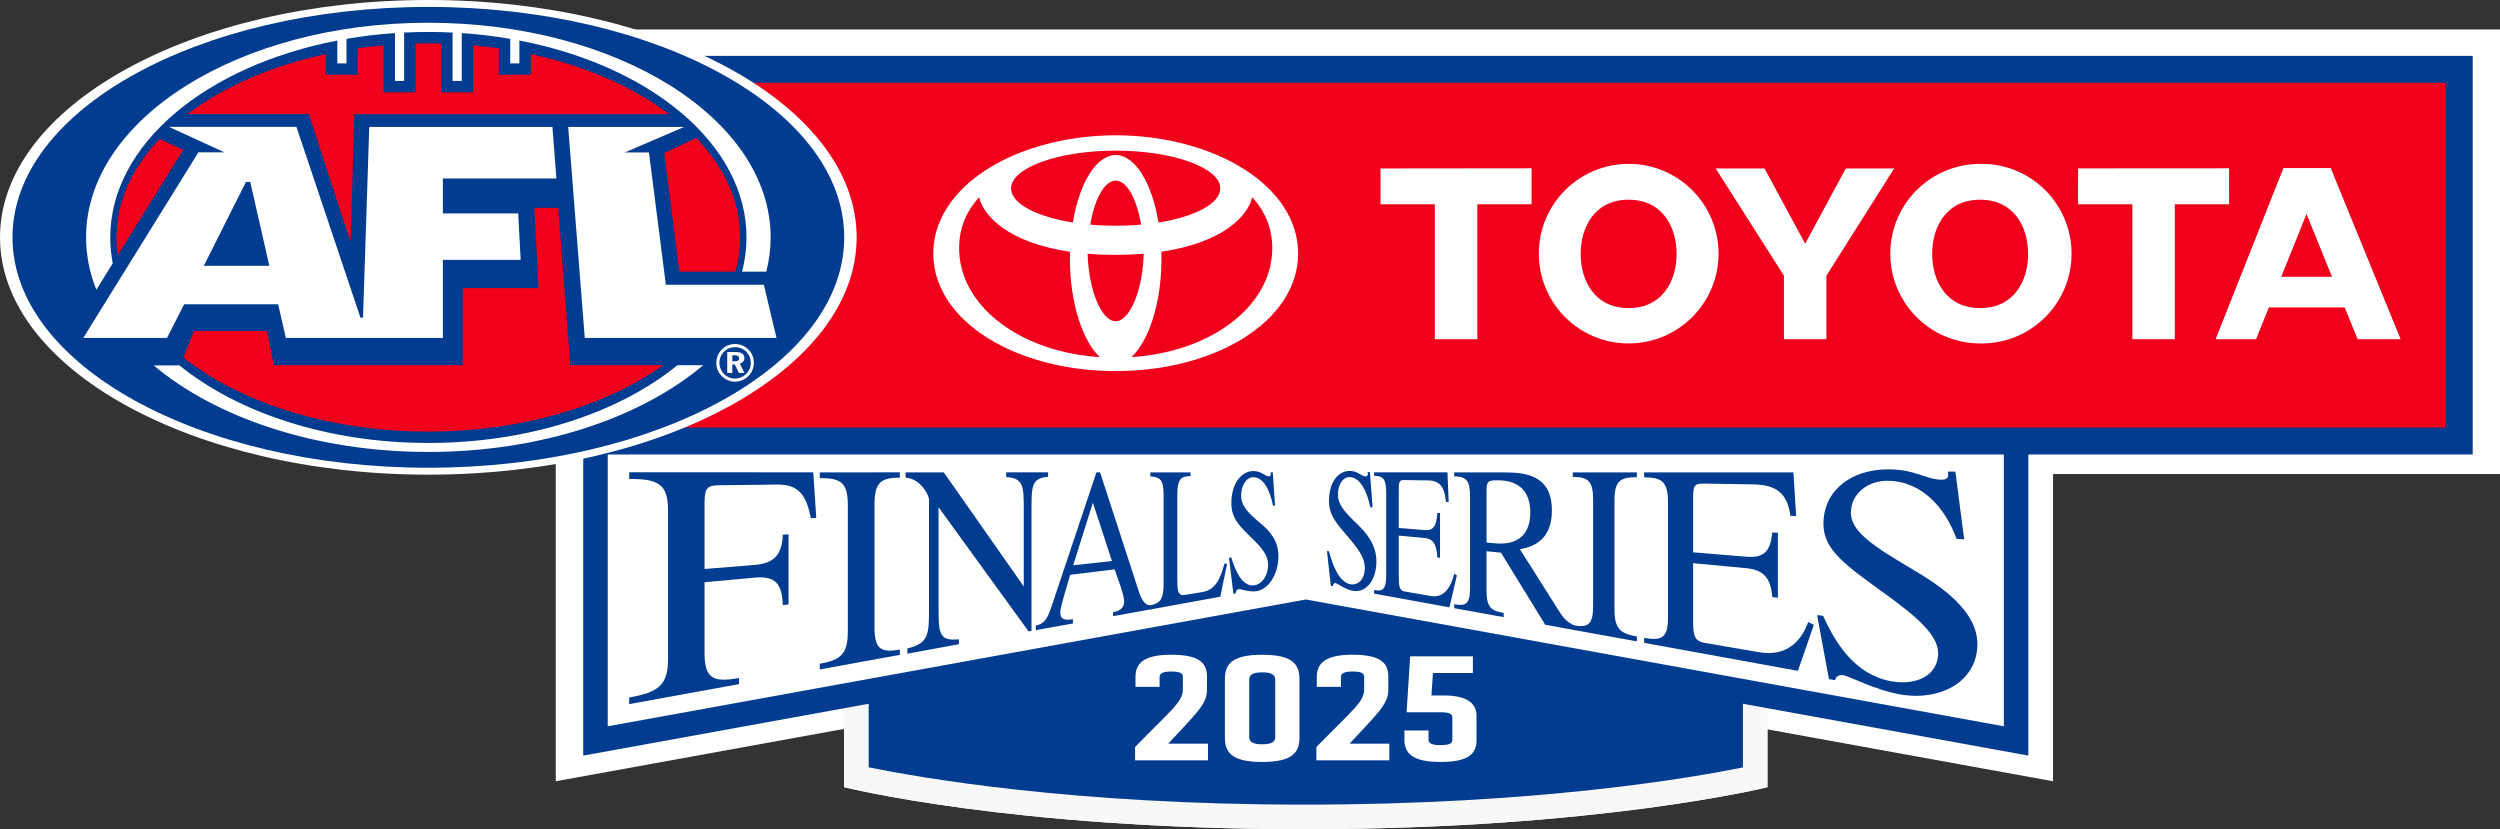 <?xml version="1.0" encoding="UTF-8"?>
<svg id="Layer_1" xmlns="http://www.w3.org/2000/svg" version="1.1" xmlns:i="http://ns.adobe.com/AdobeIllustrator/10.0/" viewBox="0 0 720 238.804">
  <rect x="0" y="0" width="720" height="238.804" fill="#333333" stroke="none"/>
  <!-- Generator: Adobe Illustrator 29.8.0, SVG Export Plug-In . SVG Version: 2.1.1 Build 160)  -->
  <defs>
    <style>
      .st0 {
        fill: #023c91;
      }

      .st1 {
        fill: #fff;
      }

      .st2 {
        fill: #f0001b;
      }

      .st3 {
        fill: #f8f8f9;
      }
    </style>
  </defs>
  <path class="st1" d="M584.984,116.156H160.06v108.84l215.604-39.156,215.608,39.16v-108.848h-6.288v.004ZM578.704,128.7v81.252c-13.788-2.496-203.04-36.876-203.04-36.876,0,0-189.256,34.372-203.036,36.88v-81.26h406.076v.004Z"/>
  <path class="st1" d="M713.72,8.492H176.24v115.48h-2.808v12.552h546.568V8.492h-6.28ZM707.44,21.04v102.928H188.8V21.04h518.64,0Z"/>
  <path class="st1" d="M509.024,127.824v98.876s-48.572,12.104-133.348,12.104-132.564-12.104-132.564-12.104v-98.864h265.904s.008-.012.008-.012Z"/>
  <path class="st1" d="M501.968,134.864v86.148c-14.716,2.992-59.22,10.724-126.284,10.724s-110.628-7.752-125.508-10.744v-86.128s251.792,0,251.792,0Z"/>
  <path class="st3" d="M509.024,127.824v98.876s-48.572,12.104-133.348,12.104-132.564-12.104-132.564-12.104v-98.864h265.904s.008-.012.008-.012Z"/>
  <path class="st0" d="M501.968,134.864v86.148c-14.716,2.992-59.22,10.724-126.284,10.724s-110.628-7.752-125.508-10.744v-86.128s251.792,0,251.792,0Z"/>
  <path class="st0" d="M167.972,123.132h416.192v94.48l-208.092-37.792-208.1,37.796s0-94.484,0-94.484Z"/>
  <path class="st1" d="M577.104,130.18v78.988l-201.032-36.516-201.04,36.516v-78.988h402.072Z"/>
  <path class="st0" d="M577.116,130.892h135.024V16.092H100.36v114.8h476.76-.004Z"/>
  <path class="st2" d="M704.372,23.86v99.28H108.132V23.856h596.248-.008v.004Z"/>
  <path class="st1" d="M0,68.36C0,30.592,55.24,0,123.372,0s123.348,30.592,123.348,68.36-55.232,68.344-123.348,68.344S0,106.104,0,68.36Z"/>
  <path class="st0" d="M3.6,68.36C3.6,31.692,57.22,1.992,123.372,1.992s119.768,29.7,119.768,66.368-53.62,66.352-119.768,66.352S3.6,105.012,3.6,68.36Z"/>
  <path class="st2" d="M133.268,105.156h-54.42l-1.96-9.836h-21.024l-3.032,7.672c16.44,12.98,41.924,21.308,70.548,21.308,26.972,0,51.172-7.408,67.62-19.136h-26.744l-3.476-45.304h-6.912l1.248,23.104h-21.84v22.184l-.008.008ZM54.032,32.848h34.912l12.048,36.992,1.048-36.964h90.692c-10.384-7.844-24.128-13.9-39.856-17.3v5.948h-9.22v-7.616c-2.457-.343-4.922-.629-7.392-.856v13.532h-9.212v-14.056c-1.227-.021-2.453-.033-3.68-.036-1.22,0-2.476.02-3.7.04v14.052h-9.224v-13.532c-2.488.224-4.96.52-7.38.856v7.616h-9.228v-5.948c-15.72,3.4-29.452,9.44-39.82,17.272h.012ZM191.288,44.08l4.368,34.152h16.128c.92-3.2,1.4-6.488,1.4-9.84,0-10.48-4.624-20.276-12.672-28.66l-9.224,4.336s0,.012,0,.012ZM52.772,43.132l-6.824-3.1c-7.88,8.308-12.408,18.016-12.408,28.364,0,1.72.136,3.42.38,5.104,0,0,18.852-30.368,18.852-30.368Z"/>
  <path class="st1" d="M223.628,97.332h-55.212l-4.776-60.78h33.408l-17.12,7.36h6.968l4.872,38.096h28.224l3.64,15.332v-.008h-.004ZM149.24,61.48l.712,13.368h-22.404v22.468h-45.216l-2.228-9.696h-27.08l-4.92,9.696h-24.12l33.16-53.452h7.48l-15.96-7.32h36.708l18.436,54.944h.74l1.796-54.94h52.752l1.144,14.844h-32.692v10.068h21.692v.02Z"/>
  <path class="st0" d="M72.064,52.38h-1.212l-12.152,24.168h18.868s-5.504-24.168-5.504-24.168Z"/>
  <path class="st1" d="M123.372,6.544c-54.452,0-98.584,27.672-98.584,61.816,0,5.2,1.02,10.252,2.96,15.072l4.728-7.6c-.48-2.448-.721-4.937-.72-7.432,0-26.808,27.576-49.44,65.392-56.728v6.58h2.636v-7.064c4.624-.794,9.286-1.349,13.968-1.66v13.784h2.636v-13.936c2.3-.12,4.628-.172,6.98-.172,2.36,0,4.668.052,6.976.172v13.936h2.636v-13.784c4.772.316,9.448.88,13.968,1.66v7.064h2.636v-6.58c37.816,7.276,65.412,29.92,65.412,56.728-.012,3.321-.442,6.627-1.28,9.84h6.972c.832-3.224,1.256-6.516,1.256-9.868,0-34.144-44.136-61.82-98.564-61.82,0,0-.008-.008-.008-.008ZM211.692,99.98c1.264,0,2.364.452,3.256,1.336.848.872,1.28,1.956,1.28,3.252,0,1.164-.476,2.3-1.332,3.128-.863.844-2.017,1.322-3.224,1.336-1.208-.007-2.362-.502-3.2-1.372-.83-.846-1.29-1.987-1.28-3.172,0-1.2.484-2.36,1.352-3.244.848-.832,1.92-1.264,3.148-1.264ZM211.672,99.08c-1.948,0-3.636.972-4.592,2.604-.54.912-.784,1.84-.784,2.812,0,1.408.52,2.752,1.532,3.788,1.04,1.052,2.392,1.64,3.84,1.64,1.44,0,2.784-.552,3.84-1.588,1.028-1.008,1.6-2.344,1.6-3.84s-.544-2.792-1.536-3.792c-1.032-1.051-2.447-1.637-3.92-1.624,0,0,.02,0,.02,0ZM209.444,101.38v6.02h1.464v-2.46h.712l1.156,2.46h1.632l-1.344-2.688c.812-.208,1.32-.8,1.32-1.592,0-1.156-.86-1.74-2.584-1.74,0,0-2.356,0-2.356,0ZM210.908,102.308h.64c.88,0,1.308.28,1.308.892s-.408.848-1.24.848h-.708v-1.752.012Z"/>
  <path class="st0" d="M181.212,200.876c8.344-1.48,11.188-3.48,11.188-11.14v-42.68c0-7.672-2.832-9.16-11.188-9.108v-1.936l53.012.016.856,13.124-1.568.064c-1.184-5.94-3.016-9.736-9.56-9.664l-17.024.2c-3.828.044-4.016,1.408-4.016,5.948v18.164l14.412-1.16c5.8-.48,7.884-3.104,8.128-8.728l1.652-.092v20.192l-1.652.2c-.24-6.092-1.992-8.472-8.128-7.916l-14.412,1.324v20.44c0,7.452,2.624,8.432,9.92,7.144v1.76l-31.632,5.76v-1.932s.012.02.012.02ZM236.092,191.164c6.028-1.072,8.084-2.792,8.084-9.344v-36.328c0-6.56-2.056-7.832-8.084-7.788v-1.648l23.064-.02v1.524c-5.368.036-7.3,1.288-7.3,7.688v35.408c0,6.4,1.932,7.372,7.3,6.428v1.512l-23.064,4.212v-1.644ZM260.824,136.048h10.992l23.028,32.84v-22.176c0-6.744-.1-9.008-5.064-9.32v-1.36h12.076v1.288c-4.684.36-4.784,2.612-4.784,9.292v35.08l-.84.156-25.924-35.768v28.808c0,7.4.12,9.872,5.848,9.212v1.432l-14.828,2.732v-1.516c6.112-1.46,6.228-4,6.228-11.472v-31.54c-.372-2.136-3.052-5.968-6.74-6.176v-1.512s.008,0,.008,0ZM298.3,180.196c2.796-.68,3.464-2.28,4.836-6.392l12.632-37.768h1.056l11.1,34.144c.792,2.444,1.8,4.492,3.98,4.104v1.124l-11.344,2.056v-1.18l.408-.072c2.272-.408,2.788-1.892,2.788-3,0-1.984-2.068-7.14-2.744-9.24l-12.824,1.568c-.496,2.12-2.824,8.996-2.824,10.76,0,1.328.416,2.58,3.268,2.076l.36-.064v1.252l-10.692,1.928v-1.304.008ZM309.08,162.816l11.156-1.236-5.488-16.808-5.664,18.044h-.004Z"/>
  <path class="st0" d="M331.296,174.376c2.816-.704,3.82-1.752,3.82-6.176v-25.664c0-4.416-1.012-5.136-3.82-5.344v-1.136h11.58v1.072c-2.808.008-3.808.904-3.808,5.408v24.268c0,3.08.072,4.884,2.164,4.532l4.92-.8c3.536-.588,5.152-3.128,6.488-8.232l.748.12-1.932,9.428-20.168,3.668v-1.136s.008-.008.008-.008ZM353.948,160.6l.648-.072c1.292,4.192,3.292,8.564,6.688,8.032,2.136-.324,3.924-2.684,3.924-5.932,0-2.64-1.72-4.768-4.476-7.452-3.656-3.6-6.1-5.752-6.1-10.26,0-5.752,2.924-9.256,6.344-9.256,2.392,0,3.232,1.532,4.492,1.52.496,0,.58-.428.496-1.176h.588l.66,9.608-.58.028c-.812-4.148-2.64-8.224-5.68-8.204-1.924,0-3.496,2.272-3.496,5.308,0,3.04,2.168,5.112,5.52,7.924,2.672,2.208,5.208,4.932,5.208,9.48,0,5.112-2.68,9.492-6.26,10.1-2.212.348-4.592-.68-5.2-.58-.376.064-.8.48-.864,1.228l-.64.108-1.272-10.396s0-.008,0-.008ZM382.144,158.7l.58.072c1.144,4.224,2.984,8.932,6.26,9.5,2.192.352,4.08-1.472,4.08-4.816,0-2.728-1.832-5.32-4.628-8.588-3.484-4.084-5.688-6.428-5.688-10.6,0-5.364,2.644-8.644,5.932-8.644,2.436,0,3.308,1.56,4.672,1.576.54,0,.64-.452.54-1.216h.652l.748,10.14-.648-.04c-.896-4.396-2.872-8.66-5.984-8.684-1.868-.02-3.348,2.12-3.348,5.02s2.048,5.12,5.404,8.364c2.836,2.696,5.684,6.076,5.684,10.916,0,5.452-3.012,9.12-6.764,8.464-2.196-.4-4.452-2.144-5-2.244-.352-.064-.72.208-.784.892l-.58-.108-1.108-9.988-.02-.02v.004Z"/>
  <path class="st0" d="M395.736,169.932c2.58.448,3.5-.208,3.5-4.44v-23.404c0-4.22-.92-5.024-3.5-5.048v-1.012h21.132l.352,8.536-.784-.024c-.436-4.724-2.088-6.14-5.208-6.184l-6.824-.1c-1.552-.028-1.552.6-1.552,3.652v10.14l7.484.62c2.568.216,3.364-1.272,3.624-4.96l.768.048v12.892l-.768-.092c-.224-3.68-1.1-5.36-3.624-5.6l-7.484-.7v11.392c0,3.308.136,4.436,1.724,4.708l7.616,1.304c3.42.588,5.604-2.144,6.632-6.452l.76.504-2.14,9.212-21.72-3.96v-1.008l.012-.028v.004Z"/>
  <path class="st0" d="M453.636,181.496l-8.616-1.568-12.748-20.76-4.152-.416v11.252c0,4.856,1.252,5.904,4.936,6.524v1.208l-14.24-2.576v-1.136c3.356.576,4.556.024,4.556-4.724v-26.34c0-4.748-1.2-5.732-4.556-5.768v-1.136h14.472c5.992.04,13.656.668,13.656,10.952,0,7.292-3.864,10.276-9.216,11.16l11.164,17.656c1.436,2.3,2.3,3.24,4.756,4.444v1.24l-.012-.012h0ZM428.128,156.256l2.536.224c5.044.452,10.06-1.28,10.06-8.888,0-7.048-4.392-9.2-9.048-9.264-3.016-.04-3.548.172-3.548,2.96v14.968Z"/>
  <path class="st0" d="M452.952,180.06c4.324.768,5.864-.024,5.864-5.516v-30.656c0-5.488-1.54-6.5-5.864-6.536v-1.304h18.46v1.404c-4.8-.044-6.44,1.04-6.44,6.652v31.38c0,5.616,1.64,6.976,6.44,7.824v1.404l-18.46-3.336v-1.316ZM473.508,183.704c5.06.892,6.876.064,6.876-5.888v-33.188c0-5.948-1.816-7.12-6.876-7.168v-1.412h42.996l.784,12.572-1.66-.072c-.912-6.88-4.404-8.96-10.936-9.06l-13.96-.216c-3.12-.04-3.12.848-3.12,5.168v14.628l15.248,1.264c5.344.44,7.012-1.66,7.564-7l1.604.104v18.712l-1.604-.188c-.48-5.348-2.304-7.844-7.564-8.332l-15.248-1.432v16.136c0,4.688.268,6.3,3.472,6.84l15.628,2.68c7.192,1.232,11.832-2.508,14.044-8.712l1.632.812-4.592,13.252-44.28-8.068v-1.416s-.008-.016-.008-.016ZM523.324,177.14l1.752.224c3.456,7.728,9.124,16.992,19.7,18.86,7.144,1.26,13.408-1.704,13.408-8.096,0-5.184-6.064-10.448-15.176-17.044-11.316-8.212-17.852-12.576-17.852-20.192,0-9.636,7.944-15.72,18.636-15.72,7.92,0,10.82,2.928,15.356,2.976,1.824.016,2.148-.824,1.824-2.32h2.176l2.536,19.48-2.204-.12c-3.112-8.652-9.78-16.628-19.788-16.72-5.964-.06-10.628,3.86-10.628,9.204,0,5.348,6.216,9.476,17.324,16.04,9.096,5.316,19.1,12.364,19.1,21.8,0,10.62-10.5,16.66-22.628,14.408-7.04-1.32-14.168-5.14-15.9-5.444-1.092-.2-2.256.188-2.436,1.42l-1.78-.32s-3.42-18.436-3.42-18.436Z"/>
  <path class="st1" d="M123.372,127.572c-29.04,0-54.9-8.724-71.684-22.336h-7.416c17.964,15.12,46.712,24.924,79.1,24.924s61.212-9.824,79.16-24.988h-7.408c-16.784,13.656-42.7,22.4-71.752,22.4ZM321.32,38.948c-28.996.144-52.728,14.892-52.536,34.264.18,19.344,23.84,33.656,52.524,33.656h.028c28.684,0,52.344-14.312,52.524-33.656.192-19.372-23.54-34.12-52.532-34.264h-.012.004ZM321.308,43.384h.028c16.84,0,30.112,5.076,30.112,10.84,0,4.4-7.264,8.172-17.796,9.856-1.868-11.332-6.68-19.4-12.336-19.436-5.648.04-10.464,8.104-12.332,19.436-10.532-1.688-17.796-5.456-17.796-9.852,0-5.768,13.276-10.844,30.112-10.844,0,0,.008,0,.008,0ZM328.636,64.704c-2.434.207-4.877.311-7.32.312-2.496,0-5-.108-7.32-.316,1.268-7.46,4.12-12.68,7.312-12.68h.028c3.192,0,6.056,5.228,7.308,12.68h-.008v.004ZM276.28,73.136c-.448-6.6,1.752-11.98,5.72-16.336,1.212,5.444,8.476,13.1,26.144,15.704-.02.692,0,1.388,0,2.1,0,13.224,3.888,23.84,8.616,28.248-22.468-1.432-39.412-14.096-40.468-29.72h-.012v.004ZM321.328,92.516h-.028c-4.024,0-7.78-8.864-8.068-19.452,0,0,1.148.116,2.672.2,1.624.08,3.672.132,5.2.132h.42c1.528,0,3.576-.044,5.2-.136,1.52-.072,2.668-.2,2.668-.2-.28,10.592-4.04,19.456-8.064,19.456ZM325.876,102.844c4.728-4.408,8.616-15.024,8.616-28.248,0-.712.008-1.408,0-2.1,17.668-2.608,24.92-10.26,26.14-15.704,3.98,4.352,6.172,9.736,5.72,16.332-1.064,15.624-18,28.288-40.468,29.72h-.008ZM657.624,48.404h13.624l20.132,49.28h-12.392l-3.716-9.152h-21.844l-3.676,9.152h-11.648s19.52-49.28,19.52-49.28ZM671.608,79.72l-7.328-18.1-7.28,18.096h14.608v.004ZM508.192,48.512h-14.084l19.672,30.892v18.28h12.224v-18.28l19.512-30.892h-13.932l-11.696,21.68-11.696-21.68ZM641.976,48.468l.008,10.368h-15.636l-.012,38.848h-12.208l-.008-38.848h-15.648l.02-10.34s43.484-.028,43.484-.028ZM443.18,73.048c.007-14.284,11.592-25.859,25.876-25.852h.004c14.285-.007,25.871,11.567,25.88,25.852-.009,14.286-11.594,25.862-25.88,25.86-14.284.009-25.871-11.564-25.88-25.848v-.012ZM455.236,73.128c0,7.744,4.06,15.604,13.812,15.604s13.816-7.868,13.816-15.6c0-7.736-4.052-15.616-13.816-15.616s-13.812,7.86-13.812,15.616v-.004ZM441.104,48.468v10.368h-15.636v38.848h-12.236v-38.848h-15.64v-10.32s43.512-.048,43.512-.048ZM544.404,73.048c.009-14.287,11.598-25.861,25.884-25.852.001,0,.003,0,.004,0,14.28-.251,26.06,11.121,26.311,25.401.251,14.28-11.121,26.06-25.401,26.311-.303.005-.606.005-.909,0-14.289.007-25.879-11.571-25.888-25.86ZM556.46,73.128c0,7.744,4.06,15.604,13.824,15.604s13.816-7.868,13.816-15.6c0-7.736-4.052-15.616-13.816-15.616s-13.824,7.86-13.824,15.616v-.004ZM326.904,215.136c10.504-10.78,13.76-12.936,13.76-16.612v-3.66c0-.892-.72-1.472-3.348-1.472-2.624,0-3.348.652-3.348,1.544v2.876h-6.948v-2.832c0-3.832,2.228-6.42,10.296-6.42s10.296,2.38,10.296,6.256v3.968c0,4.208-3.692,7.22-11.152,15.396h11.44v4.788h-21v-3.84.008h.004ZM363.512,193.64c-3.096,0-3.736.944-3.736,2.068v16.58c0,1.136.648,2.072,3.736,2.072,3.084,0,3.744-.948,3.744-2.072v-16.58c0-1.132-.648-2.072-3.744-2.072v.004ZM374.24,195.56v16.888c0,4.3-2.048,6.996-10.736,6.996s-10.74-2.696-10.74-6.996v-16.888c0-4.3,2.048-6.992,10.74-6.992s10.736,2.692,10.736,6.992ZM379.12,215.136c10.504-10.78,13.76-12.936,13.76-16.612v-3.66c0-.892-.72-1.472-3.344-1.472-2.628,0-3.348.652-3.348,1.544v2.876h-6.948v-2.832c0-3.832,2.228-6.42,10.296-6.42s10.296,2.38,10.296,6.256v3.968c0,4.208-3.692,7.22-11.152,15.396h11.44v4.788h-21v-3.84s0,.008,0,.008ZM404.468,213.016v-2.64h6.948v2.688c0,.892.724,1.54,3.428,1.54,2.708,0,3.432-.576,3.432-1.468v-6.44c0-1.108-.724-1.568-3.648-1.568h-9.528l1.028-16.096h18.068v4.784h-11.508l-.432,6.48h3.556c7.228,0,9.42,2.636,9.42,5.8v7.092c0,3.876-2.228,6.256-10.388,6.256s-10.384-2.588-10.384-6.42c0,0,.008-.008.008-.008Z"/>

</svg>